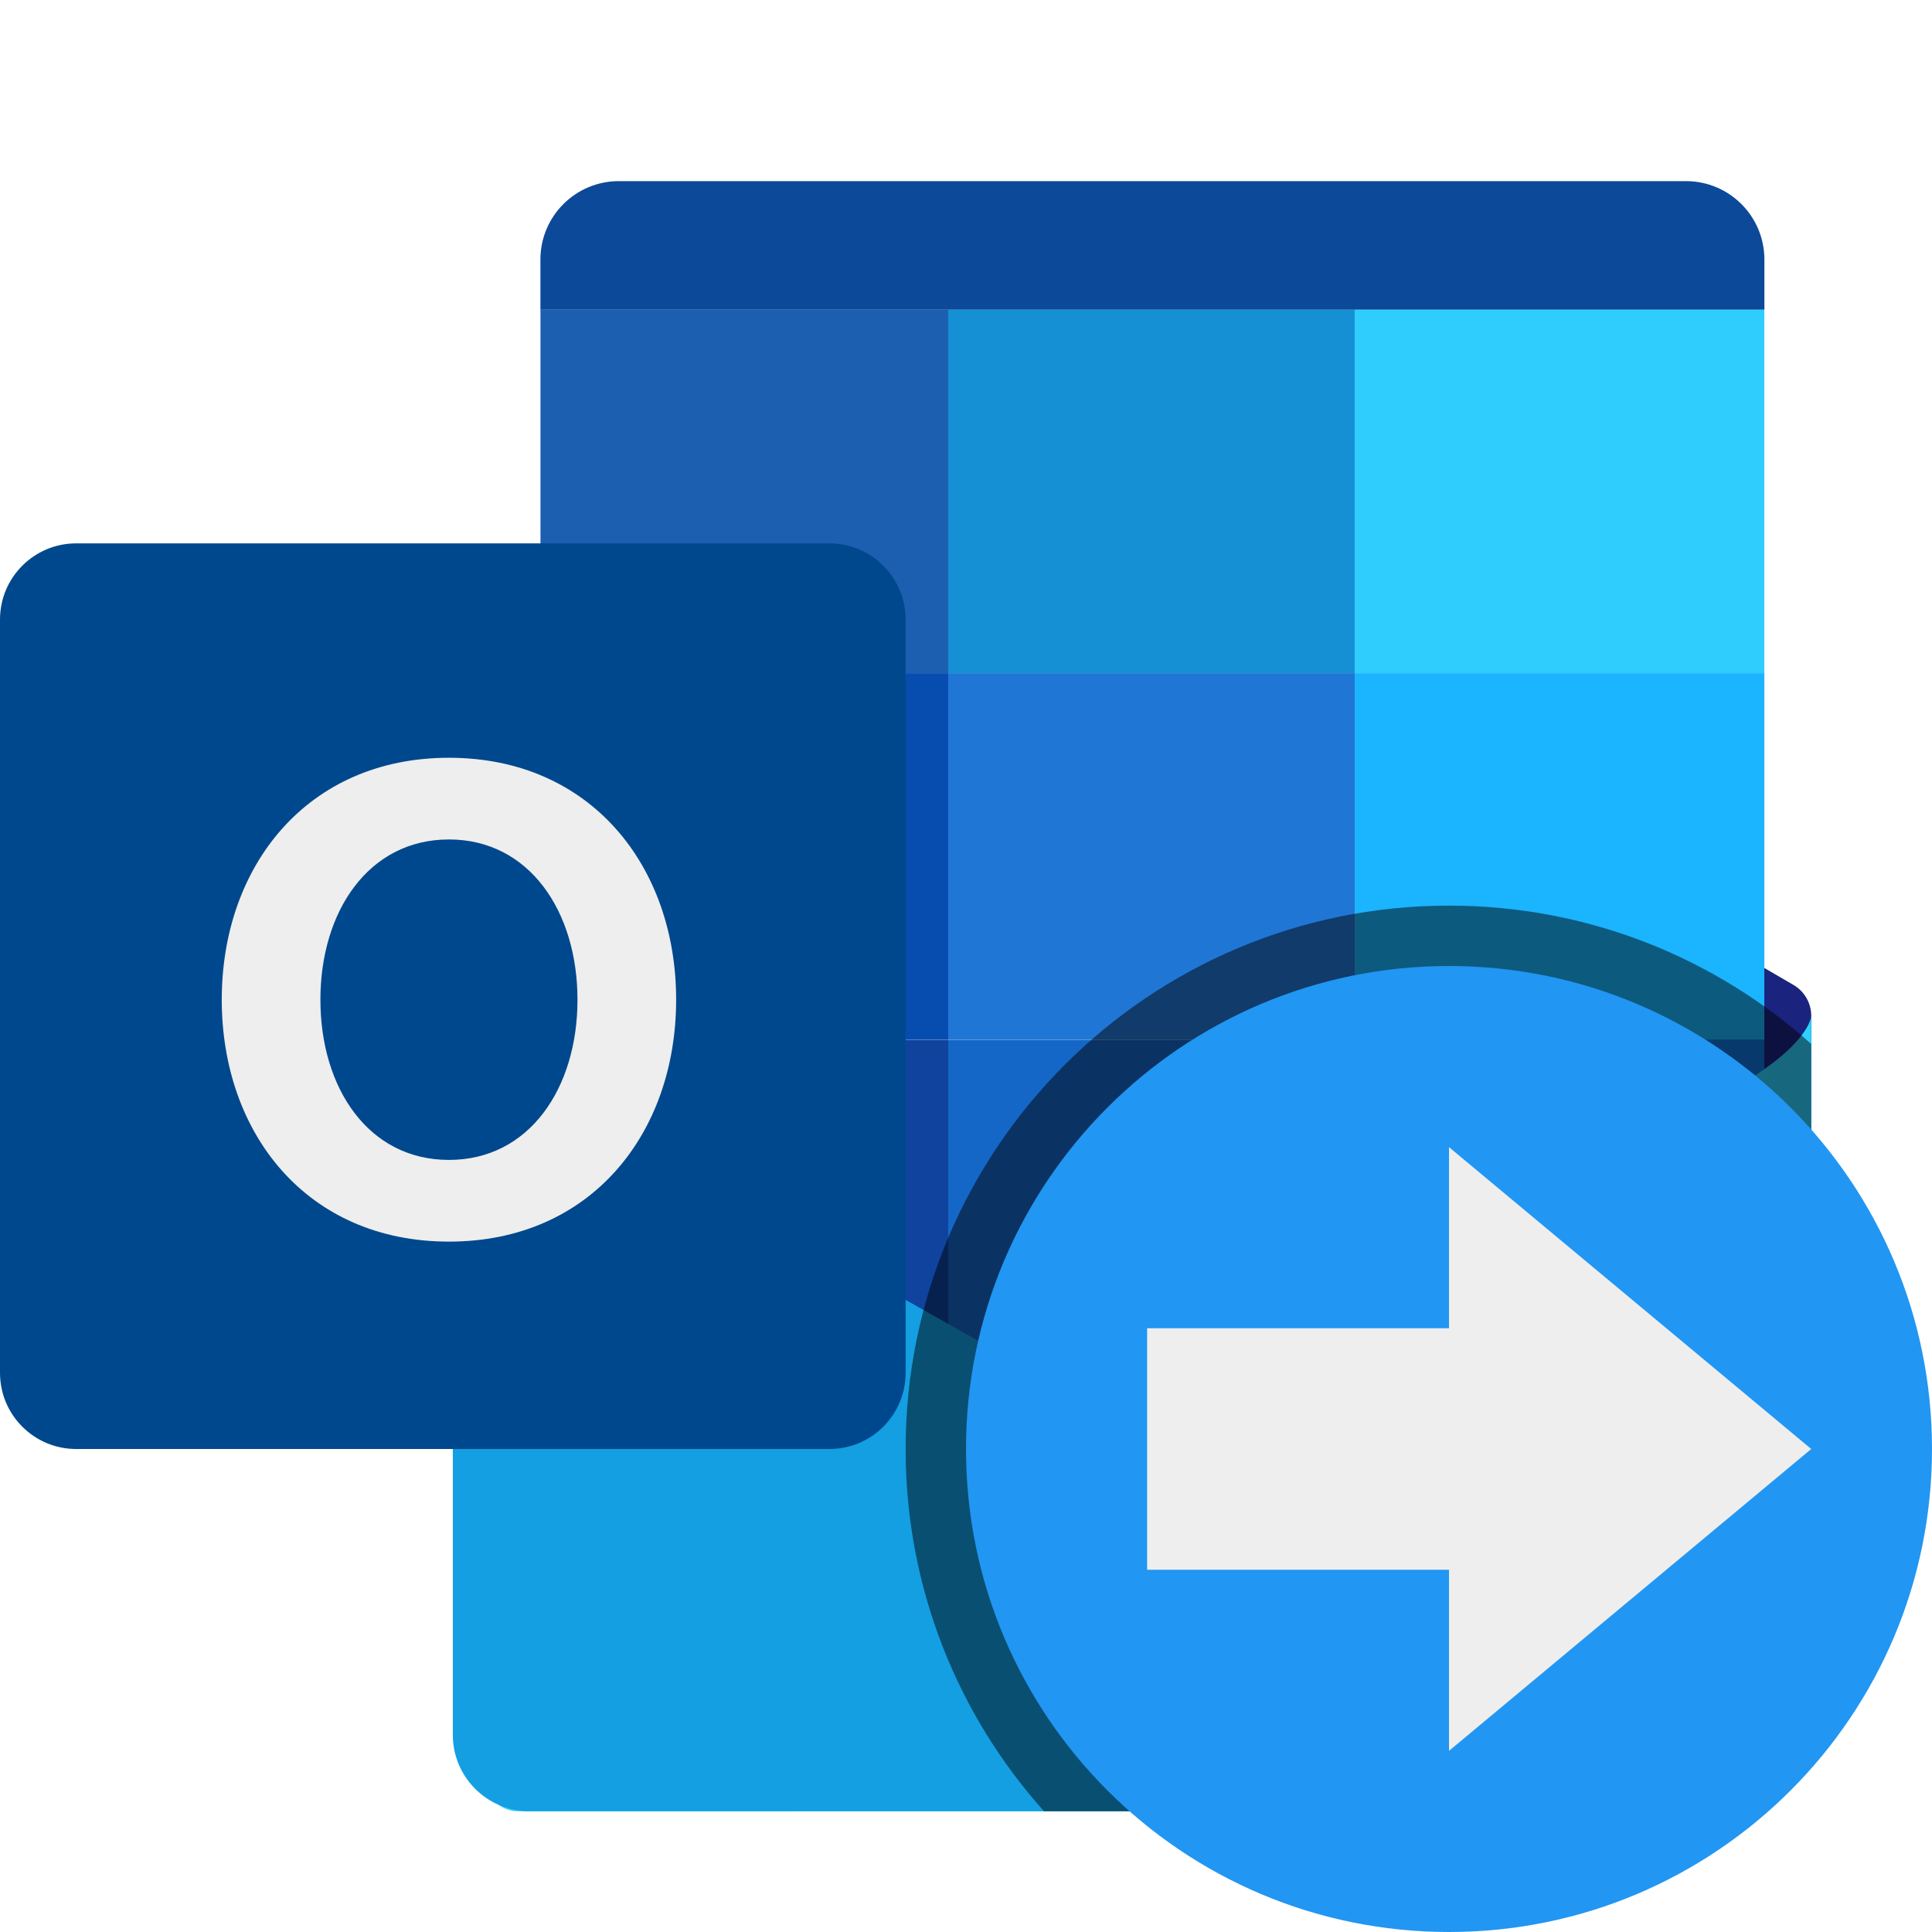 <?xml version="1.0" encoding="utf-8"?>
<svg width="32px" height="32px" viewBox="0 0 32 32" version="1.1" xmlns:xlink="http://www.w3.org/1999/xlink" xmlns="http://www.w3.org/2000/svg">
  <desc>Created with Lunacy</desc>
  <g id="svg">
    <path d="M0 0L32 0L32 32L0 32L0 0Z" id="Background" fill="none" stroke="none" />
    <g id="outlook" transform="translate(0 3)">
      <path d="M5.372 3.129L0 0L0 8.695L5.666 8.695L5.666 3.642C5.666 3.431 5.554 3.235 5.372 3.129L5.372 3.129Z" transform="translate(24.334 10.185)" id="Shape" fill="#1A237E" stroke="none" />
      <path d="M13.488 2.13L20.273 2.13L20.273 1.299C20.273 0.581 19.691 0 18.974 0L1.299 0C0.582 0 0 0.581 0 1.299L0 2.13L6.754 2.13L13.488 2.13L13.488 2.13Z" transform="translate(8.951 0)" id="Shape" fill="#0C4999" stroke="none" />
      <path d="M0 6.419L5.486 6.419C6.202 6.419 6.784 5.838 6.784 5.12L6.784 0L0 0L0 6.419L0 6.419Z" transform="translate(22.439 14.222)" id="Shape" fill="#0F73D9" stroke="none" />
      <path d="M0 0L0 5.12C0 5.837 0.581 6.419 1.299 6.419L6.754 6.419L6.754 0.001L0 0.001L0 0Z" transform="translate(8.952 14.223)" id="Shape" fill="#0F439D" stroke="none" />
      <path d="M0 0L6.784 0L6.784 6.02L0 6.02L0 0Z" transform="translate(22.439 2.13)" id="Shape" fill="#2ECDFD" stroke="none" />
      <path d="M0 0L6.754 0L6.754 6.02L0 6.02L0 0Z" transform="translate(8.952 2.13)" id="Shape" fill="#1C5FB0" stroke="none" />
      <path d="M0 0L6.734 0L6.734 6.418L0 6.418L0 0Z" transform="translate(15.705 14.223)" id="Shape" fill="#1467C7" stroke="none" />
      <path d="M0 0L6.734 0L6.734 6.02L0 6.02L0 0Z" transform="translate(15.705 2.13)" id="Shape" fill="#1690D5" stroke="none" />
      <path d="M0 0L6.784 0L6.784 6.072L0 6.072L0 0Z" transform="translate(22.439 8.15)" id="Shape" fill="#1BB4FF" stroke="none" />
      <path d="M0 0L6.754 0L6.754 6.072L0 6.072L0 0Z" transform="translate(8.952 8.15)" id="Shape" fill="#074DAF" stroke="none" />
      <path d="M0 0L6.734 0L6.734 6.072L0 6.072L0 0Z" transform="translate(15.705 8.15)" id="Shape" fill="#2076D4" stroke="none" />
      <path d="M0.523 13.171C0.87 13.171 20.675 13.171 20.675 13.171C21.375 13.171 21.942 12.604 21.942 11.905L21.942 0C21.942 0 21.919 0.493 20.629 1.213C19.654 1.756 0 12.846 0 12.846C0 12.846 0.175 13.171 0.523 13.171L0.523 13.171Z" transform="translate(8.058 13.829)" id="Shape" fill="#2ED0FF" stroke="none" />
      <path d="M21.209 12.697C21.088 12.697 1.267 12.7 1.267 12.7C0.567 12.7 0 12.133 0 11.433L0 0L22.022 12.421C21.838 12.569 21.605 12.697 21.209 12.697L21.209 12.697Z" transform="translate(7.5 14.3)" id="Shape" fill="#139FE2" stroke="none" />
      <path d="M13.739 15L1.261 15C0.565 15 0 14.435 0 13.739L0 1.261C0 0.565 0.565 0 1.261 0L13.739 0C14.435 0 15 0.565 15 1.261L15 13.739C15 14.435 14.435 15 13.739 15L13.739 15Z" transform="translate(0 6)" id="Shape" fill="#00488D" stroke="none" />
      <path d="M0 4.007C0 1.794 1.415 0 3.763 0C6.111 0 7.526 1.794 7.526 4.007C7.526 6.22 6.117 8.014 3.763 8.014C1.409 8.014 0 6.22 0 4.007ZM1.634 4.007C1.634 5.473 2.431 6.661 3.763 6.661C5.094 6.661 5.892 5.473 5.892 4.007C5.892 2.542 5.091 1.353 3.763 1.353C2.434 1.353 1.634 2.541 1.634 4.007Z" transform="translate(3.673 9.551)" id="Shape" fill="#EEEEEE" fill-rule="evenodd" stroke="none" />
    </g>
    <g id="export" transform="translate(15 15)">
      <g id="Group">
        <path d="M9 0C4.029 0 0 4.029 0 9C0 11.305 0.867 13.408 2.292 15C2.293 14.999 6.444 14.999 10.001 14.999C12.762 15 14.999 12.762 14.999 10.001C14.998 6.443 14.998 2.291 14.998 2.29C13.406 0.866 11.304 0 9 0Z" id="Shadow-thing" fill="#000000" fill-opacity="0.5" stroke="none" />
        <path d="M8 0C3.582 0 0 3.582 0 8C0 12.418 3.582 16 8 16C12.418 16 16 12.418 16 8C16 3.582 12.418 0 8 0L8 0L8 0L8 0Z" transform="translate(1 1)" id="Shape" fill="#2196F3" stroke="none" />
      </g>
      <g id="Group-2" transform="translate(4 4)">
        <path d="M6 5L0 10L0 0L6 5Z" transform="translate(5 0)" id="Shape" fill="#EEEEEE" stroke="none" />
        <path d="M0 0L6 0L6 4L0 4L0 0Z" transform="translate(0 3)" id="Shape" fill="#EEEEEE" stroke="none" />
      </g>
    </g>
  </g>
</svg>